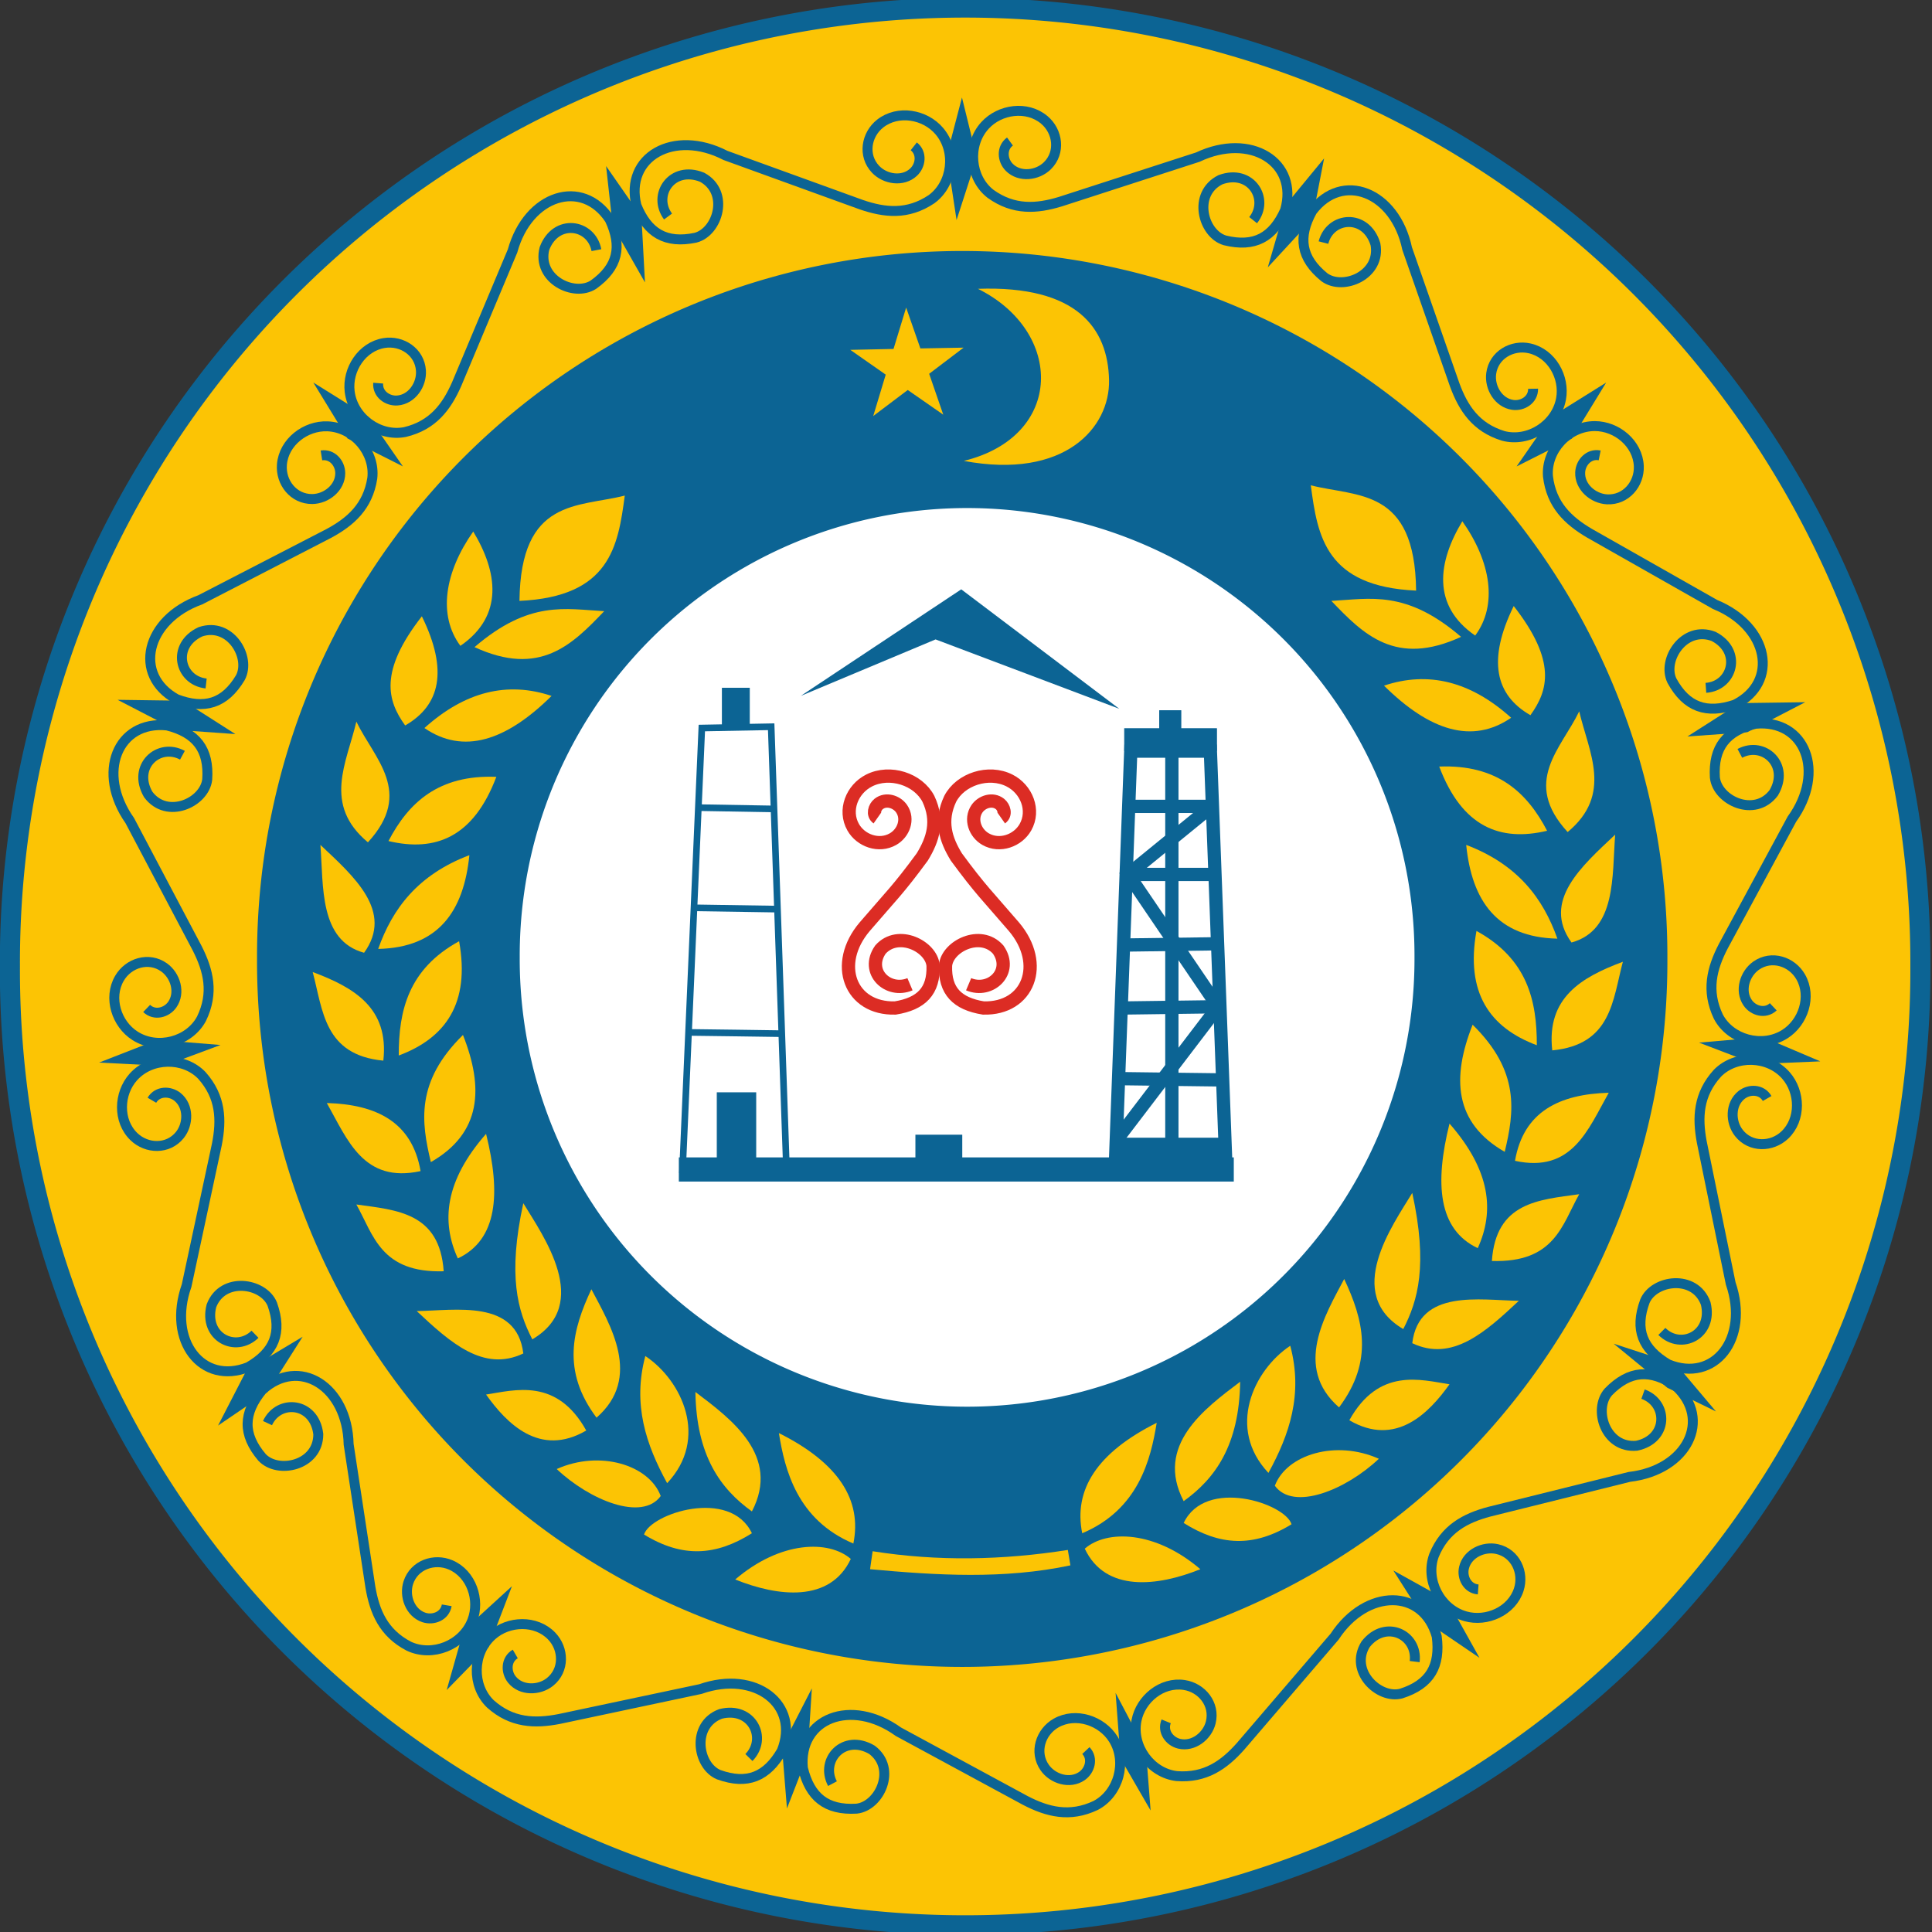 <?xml version="1.0" encoding="UTF-8" standalone="no"?> <!-- Created with Inkscape (http://www.inkscape.org/) --> <svg xmlns:dc="http://purl.org/dc/elements/1.1/" xmlns:cc="http://web.resource.org/cc/" xmlns:rdf="http://www.w3.org/1999/02/22-rdf-syntax-ns#" xmlns:svg="http://www.w3.org/2000/svg" xmlns="http://www.w3.org/2000/svg" xmlns:sodipodi="http://sodipodi.sourceforge.net/DTD/sodipodi-0.dtd" xmlns:inkscape="http://www.inkscape.org/namespaces/inkscape" id="svg2" sodipodi:version="0.32" inkscape:version="0.45.1" width="291.3" height="291.3" sodipodi:docbase="F:\WIKI\Draws" sodipodi:docname="Chechnya_coa.png.svg" inkscape:output_extension="org.inkscape.output.svg.inkscape"><rect width="100%" height="100%" fill="#333333" stroke="none"/>  <defs id="defs5"></defs> <g id="g14154" transform="translate(0.869,-0.795)"> <path transform="matrix(2.227,0,0,2.187,68.758,-166.863)" d="M 98.753 143.289 A 64.674 65.836 0 1 1 -30.594,143.289 A 64.674 65.836 0 1 1 98.753 143.289 z" sodipodi:ry="65.835548" sodipodi:rx="64.673737" sodipodi:cy="143.28912" sodipodi:cx="34.079575" id="path10133" style="opacity:1;fill:#fcc404;fill-opacity:1;fill-rule:nonzero;stroke:#0c6494;stroke-width:1.359;stroke-miterlimit:4;stroke-dasharray:none;stroke-dashoffset:0;stroke-opacity:1" sodipodi:type="arc"></path> <path transform="matrix(1.644,0,0,1.615,88.183,-86.029)" d="M 98.753 143.289 A 64.674 65.836 0 1 1 -30.594,143.289 A 64.674 65.836 0 1 1 98.753 143.289 z" sodipodi:ry="65.835548" sodipodi:rx="64.673737" sodipodi:cy="143.28912" sodipodi:cx="34.079575" id="path10128" style="opacity:1;fill:#0c6494;fill-opacity:1;fill-rule:nonzero;stroke:none;stroke-width:2;stroke-miterlimit:4;stroke-dasharray:none;stroke-dashoffset:0;stroke-opacity:1" sodipodi:type="arc"></path> <path transform="matrix(1.043,0,0,1.025,109.403,-1.728)" d="M 98.753 143.289 A 64.674 65.836 0 1 1 -30.594,143.289 A 64.674 65.836 0 1 1 98.753 143.289 z" sodipodi:ry="65.835548" sodipodi:rx="64.673737" sodipodi:cy="143.28912" sodipodi:cx="34.079575" id="path8186" style="opacity:1;fill:#ffffff;fill-opacity:1;fill-rule:nonzero;stroke:none;stroke-width:2;stroke-miterlimit:4;stroke-dasharray:none;stroke-dashoffset:0;stroke-opacity:1" sodipodi:type="arc"></path> <g style="fill:#fcc404;fill-opacity:1;stroke:none" id="g2211"> <path style="fill:#fcc404;fill-opacity:1;fill-rule:evenodd;stroke:none;stroke-width:1px;stroke-linecap:butt;stroke-linejoin:miter;stroke-opacity:1" d="M 127.798,233.523 C 129.125,226.958 125.568,221.37 116.568,216.87 C 117.467,222.429 119.313,229.937 127.798,233.523 z " id="path2161" sodipodi:nodetypes="ccc"></path> <path style="fill:#fcc404;fill-opacity:1;fill-rule:evenodd;stroke:none;stroke-width:1px;stroke-linecap:butt;stroke-linejoin:miter;stroke-opacity:1" d="M 127.411,235.846 C 124.293,242.476 116.422,241.542 109.984,238.944 C 116.801,233.108 124.088,232.957 127.411,235.846 z " id="path2163" sodipodi:nodetypes="ccc"></path> <path style="fill:#fcc404;fill-opacity:1;fill-rule:evenodd;stroke:none;stroke-width:1px;stroke-linecap:butt;stroke-linejoin:miter;stroke-opacity:1" d="M 112.501,228.682 C 116.886,220.271 109.356,214.734 103.981,210.674 C 104.132,220.262 107.73,225.254 112.501,228.682 z " id="path2165" sodipodi:nodetypes="ccc"></path> <path style="fill:#fcc404;fill-opacity:1;fill-rule:evenodd;stroke:none;stroke-width:1px;stroke-linecap:butt;stroke-linejoin:miter;stroke-opacity:1" d="M 112.501,231.973 C 109.21,225.069 97.204,229.007 96.236,232.167 C 102.045,235.723 107.08,235.38 112.501,231.973 z " id="path2167" sodipodi:nodetypes="ccc"></path> <path style="fill:#fcc404;fill-opacity:1;fill-rule:evenodd;stroke:none;stroke-width:1px;stroke-linecap:butt;stroke-linejoin:miter;stroke-opacity:1" d="M 99.721,224.422 C 96.554,218.653 94.475,212.558 96.43,205.252 C 101.979,208.94 106.054,217.709 99.721,224.422 z " id="path2169" sodipodi:nodetypes="ccc"></path> <path style="fill:#fcc404;fill-opacity:1;fill-rule:evenodd;stroke:none;stroke-width:1px;stroke-linecap:butt;stroke-linejoin:miter;stroke-opacity:1" d="M 98.753,226.358 C 95.96,230.219 88.057,227.008 83.069,222.292 C 89.55,219.388 96.984,221.647 98.753,226.358 z " id="path2171" sodipodi:nodetypes="ccc"></path> <path style="fill:#fcc404;fill-opacity:1;fill-rule:evenodd;stroke:none;stroke-width:1px;stroke-linecap:butt;stroke-linejoin:miter;stroke-opacity:1" d="M 89.072,214.546 C 96.018,208.492 91.122,200.543 88.297,195.183 C 85.455,201.25 83.754,207.46 89.072,214.546 z " id="path2173" sodipodi:nodetypes="ccc"></path> <path style="fill:#fcc404;fill-opacity:1;fill-rule:evenodd;stroke:none;stroke-width:1px;stroke-linecap:butt;stroke-linejoin:miter;stroke-opacity:1" d="M 87.523,216.483 C 80.52,220.578 75.512,215.4 72.419,211.061 C 76.752,210.389 83.069,208.479 87.523,216.483 z " id="path2175" sodipodi:nodetypes="ccc"></path> <path style="fill:#fcc404;fill-opacity:1;fill-rule:evenodd;stroke:none;stroke-width:1px;stroke-linecap:butt;stroke-linejoin:miter;stroke-opacity:1" d="M 79.39,202.735 C 77.177,198.436 75.654,193.142 78.034,182.21 C 81.024,187.134 88.432,197.412 79.39,202.735 z " id="path2177" sodipodi:nodetypes="ccc"></path> <path style="fill:#fcc404;fill-opacity:1;fill-rule:evenodd;stroke:none;stroke-width:1px;stroke-linecap:butt;stroke-linejoin:miter;stroke-opacity:1" d="M 78.034,204.865 C 77.035,196.634 67.799,198.394 61.963,198.475 C 66.978,203.169 72.01,207.742 78.034,204.865 z " id="path2179" sodipodi:nodetypes="ccc"></path> <path style="fill:#fcc404;fill-opacity:1;fill-rule:evenodd;stroke:none;stroke-width:1px;stroke-linecap:butt;stroke-linejoin:miter;stroke-opacity:1" d="M 68.159,190.536 C 74.158,187.709 74.66,180.76 72.419,171.753 C 66.192,178.863 65.626,184.973 68.159,190.536 z " id="path2181" sodipodi:nodetypes="ccc"></path> <path style="fill:#fcc404;fill-opacity:1;fill-rule:evenodd;stroke:none;stroke-width:1px;stroke-linecap:butt;stroke-linejoin:miter;stroke-opacity:1" d="M 66.029,192.472 C 65.425,183.611 58.976,183.251 52.862,182.403 C 55.462,187.037 56.551,192.751 66.029,192.472 z " id="path2183" sodipodi:nodetypes="ccc"></path> <path style="fill:#fcc404;fill-opacity:1;fill-rule:evenodd;stroke:none;stroke-width:1px;stroke-linecap:butt;stroke-linejoin:miter;stroke-opacity:1" d="M 64.093,176.013 C 71.745,171.636 72.093,164.824 68.934,156.844 C 61.758,163.888 62.65,169.983 64.093,176.013 z " id="path2185" sodipodi:nodetypes="ccc"></path> <path style="fill:#fcc404;fill-opacity:1;fill-rule:evenodd;stroke:none;stroke-width:1px;stroke-linecap:butt;stroke-linejoin:miter;stroke-opacity:1" d="M 62.544,177.369 C 53.944,179.249 51.545,172.674 48.408,167.106 C 55.87,167.319 61.262,169.946 62.544,177.369 z " id="path2187" sodipodi:nodetypes="ccc"></path> <path style="fill:#fcc404;fill-opacity:1;fill-rule:evenodd;stroke:none;stroke-width:1px;stroke-linecap:butt;stroke-linejoin:miter;stroke-opacity:1" d="M 59.252,159.942 C 59.241,153.182 60.689,146.909 68.353,142.708 C 70.037,152.06 66.335,157.294 59.252,159.942 z " id="path2189" sodipodi:nodetypes="ccc"></path> <path style="fill:#fcc404;fill-opacity:1;fill-rule:evenodd;stroke:none;stroke-width:1px;stroke-linecap:butt;stroke-linejoin:miter;stroke-opacity:1" d="M 56.928,160.716 C 57.817,152.775 52.527,149.689 46.279,147.355 C 47.826,153.144 47.981,159.861 56.928,160.716 z " id="path2191" sodipodi:nodetypes="ccc"></path> <path style="fill:#fcc404;fill-opacity:1;fill-rule:evenodd;stroke:none;stroke-width:1px;stroke-linecap:butt;stroke-linejoin:miter;stroke-opacity:1" d="M 56.154,143.87 C 65.248,143.67 69.054,138.181 69.902,129.735 C 62.104,132.693 58.294,137.826 56.154,143.87 z " id="path2193" sodipodi:nodetypes="ccc"></path> <path style="fill:#fcc404;fill-opacity:1;fill-rule:evenodd;stroke:none;stroke-width:1px;stroke-linecap:butt;stroke-linejoin:miter;stroke-opacity:1" d="M 54.024,144.451 C 58.542,138.204 52.472,132.925 47.44,128.186 C 47.922,134.421 47.233,142.584 54.024,144.451 z " id="path2195" sodipodi:nodetypes="ccc"></path> <path style="fill:#fcc404;fill-opacity:1;fill-rule:evenodd;stroke:none;stroke-width:1px;stroke-linecap:butt;stroke-linejoin:miter;stroke-opacity:1" d="M 54.605,127.798 C 47.753,122.1 51.415,115.783 52.862,109.597 C 55.578,115.237 61.555,120.225 54.605,127.798 z " id="path2197" sodipodi:nodetypes="ccc"></path> <path style="fill:#fcc404;fill-opacity:1;fill-rule:evenodd;stroke:none;stroke-width:1px;stroke-linecap:butt;stroke-linejoin:miter;stroke-opacity:1" d="M 57.703,127.605 C 64.76,129.285 70.519,127.067 73.968,117.923 C 65.277,117.584 60.744,121.78 57.703,127.605 z " id="path2199" sodipodi:nodetypes="ccc"></path> <path style="fill:#fcc404;fill-opacity:1;fill-rule:evenodd;stroke:none;stroke-width:1px;stroke-linecap:butt;stroke-linejoin:miter;stroke-opacity:1" d="M 62.737,93.719 C 56.24,102.034 57.53,106.456 60.22,110.178 C 65.494,107.155 66.754,101.903 62.737,93.719 z " id="path2201" sodipodi:nodetypes="ccc"></path> <path style="fill:#fcc404;fill-opacity:1;fill-rule:evenodd;stroke:none;stroke-width:1px;stroke-linecap:butt;stroke-linejoin:miter;stroke-opacity:1" d="M 63.125,110.565 C 68.977,114.592 75.409,112.537 82.294,105.724 C 75.648,103.496 69.254,105.048 63.125,110.565 z " id="path2203" sodipodi:nodetypes="ccc"></path> <path style="fill:#fcc404;fill-opacity:1;fill-rule:evenodd;stroke:none;stroke-width:1px;stroke-linecap:butt;stroke-linejoin:miter;stroke-opacity:1" d="M 68.546,98.172 C 75.148,93.634 74.161,87.019 70.483,80.939 C 66.149,87.085 65.141,93.574 68.546,98.172 z " id="path2205" sodipodi:nodetypes="ccc"></path> <path style="fill:#fcc404;fill-opacity:1;fill-rule:evenodd;stroke:none;stroke-width:1px;stroke-linecap:butt;stroke-linejoin:miter;stroke-opacity:1" d="M 70.676,98.366 C 80.54,102.914 85.415,97.982 90.233,92.944 C 84.418,92.641 78.971,91.233 70.676,98.366 z " id="path2207" sodipodi:nodetypes="ccc"></path> <path style="fill:#fcc404;fill-opacity:1;fill-rule:evenodd;stroke:none;stroke-width:1px;stroke-linecap:butt;stroke-linejoin:miter;stroke-opacity:1" d="M 77.454,91.395 C 91.088,90.774 92.317,83.206 93.332,75.517 C 86.29,77.313 77.631,75.873 77.454,91.395 z " id="path2209" sodipodi:nodetypes="ccc"></path> </g> <g transform="matrix(-1,0,0,1,290.101,-1.549)" style="fill:#fcc404;fill-opacity:1;stroke:none" id="g3209"> <path style="fill:#fcc404;fill-opacity:1;fill-rule:evenodd;stroke:none;stroke-width:1px;stroke-linecap:butt;stroke-linejoin:miter;stroke-opacity:1" d="M 127.798,233.523 C 129.125,226.958 125.568,221.37 116.568,216.87 C 117.467,222.429 119.313,229.937 127.798,233.523 z " id="path3211" sodipodi:nodetypes="ccc"></path> <path style="fill:#fcc404;fill-opacity:1;fill-rule:evenodd;stroke:none;stroke-width:1px;stroke-linecap:butt;stroke-linejoin:miter;stroke-opacity:1" d="M 127.411,235.846 C 124.293,242.476 116.422,241.542 109.984,238.944 C 116.801,233.108 124.088,232.957 127.411,235.846 z " id="path3213" sodipodi:nodetypes="ccc"></path> <path style="fill:#fcc404;fill-opacity:1;fill-rule:evenodd;stroke:none;stroke-width:1px;stroke-linecap:butt;stroke-linejoin:miter;stroke-opacity:1" d="M 112.501,228.682 C 116.886,220.271 109.356,214.734 103.981,210.674 C 104.132,220.262 107.73,225.254 112.501,228.682 z " id="path3215" sodipodi:nodetypes="ccc"></path> <path style="fill:#fcc404;fill-opacity:1;fill-rule:evenodd;stroke:none;stroke-width:1px;stroke-linecap:butt;stroke-linejoin:miter;stroke-opacity:1" d="M 112.501,231.973 C 109.21,225.069 97.204,229.007 96.236,232.167 C 102.045,235.723 107.08,235.38 112.501,231.973 z " id="path3217" sodipodi:nodetypes="ccc"></path> <path style="fill:#fcc404;fill-opacity:1;fill-rule:evenodd;stroke:none;stroke-width:1px;stroke-linecap:butt;stroke-linejoin:miter;stroke-opacity:1" d="M 99.721,224.422 C 96.554,218.653 94.475,212.558 96.43,205.252 C 101.979,208.94 106.054,217.709 99.721,224.422 z " id="path3219" sodipodi:nodetypes="ccc"></path> <path style="fill:#fcc404;fill-opacity:1;fill-rule:evenodd;stroke:none;stroke-width:1px;stroke-linecap:butt;stroke-linejoin:miter;stroke-opacity:1" d="M 98.753,226.358 C 95.96,230.219 88.057,227.008 83.069,222.292 C 89.55,219.388 96.984,221.647 98.753,226.358 z " id="path3221" sodipodi:nodetypes="ccc"></path> <path style="fill:#fcc404;fill-opacity:1;fill-rule:evenodd;stroke:none;stroke-width:1px;stroke-linecap:butt;stroke-linejoin:miter;stroke-opacity:1" d="M 89.072,214.546 C 96.018,208.492 91.122,200.543 88.297,195.183 C 85.455,201.25 83.754,207.46 89.072,214.546 z " id="path3223" sodipodi:nodetypes="ccc"></path> <path style="fill:#fcc404;fill-opacity:1;fill-rule:evenodd;stroke:none;stroke-width:1px;stroke-linecap:butt;stroke-linejoin:miter;stroke-opacity:1" d="M 87.523,216.483 C 80.52,220.578 75.512,215.4 72.419,211.061 C 76.752,210.389 83.069,208.479 87.523,216.483 z " id="path3225" sodipodi:nodetypes="ccc"></path> <path style="fill:#fcc404;fill-opacity:1;fill-rule:evenodd;stroke:none;stroke-width:1px;stroke-linecap:butt;stroke-linejoin:miter;stroke-opacity:1" d="M 79.39,202.735 C 77.177,198.436 75.654,193.142 78.034,182.21 C 81.024,187.134 88.432,197.412 79.39,202.735 z " id="path3227" sodipodi:nodetypes="ccc"></path> <path style="fill:#fcc404;fill-opacity:1;fill-rule:evenodd;stroke:none;stroke-width:1px;stroke-linecap:butt;stroke-linejoin:miter;stroke-opacity:1" d="M 78.034,204.865 C 77.035,196.634 67.799,198.394 61.963,198.475 C 66.978,203.169 72.01,207.742 78.034,204.865 z " id="path3229" sodipodi:nodetypes="ccc"></path> <path style="fill:#fcc404;fill-opacity:1;fill-rule:evenodd;stroke:none;stroke-width:1px;stroke-linecap:butt;stroke-linejoin:miter;stroke-opacity:1" d="M 68.159,190.536 C 74.158,187.709 74.66,180.76 72.419,171.753 C 66.192,178.863 65.626,184.973 68.159,190.536 z " id="path3231" sodipodi:nodetypes="ccc"></path> <path style="fill:#fcc404;fill-opacity:1;fill-rule:evenodd;stroke:none;stroke-width:1px;stroke-linecap:butt;stroke-linejoin:miter;stroke-opacity:1" d="M 66.029,192.472 C 65.425,183.611 58.976,183.251 52.862,182.403 C 55.462,187.037 56.551,192.751 66.029,192.472 z " id="path3233" sodipodi:nodetypes="ccc"></path> <path style="fill:#fcc404;fill-opacity:1;fill-rule:evenodd;stroke:none;stroke-width:1px;stroke-linecap:butt;stroke-linejoin:miter;stroke-opacity:1" d="M 64.093,176.013 C 71.745,171.636 72.093,164.824 68.934,156.844 C 61.758,163.888 62.65,169.983 64.093,176.013 z " id="path3235" sodipodi:nodetypes="ccc"></path> <path style="fill:#fcc404;fill-opacity:1;fill-rule:evenodd;stroke:none;stroke-width:1px;stroke-linecap:butt;stroke-linejoin:miter;stroke-opacity:1" d="M 62.544,177.369 C 53.944,179.249 51.545,172.674 48.408,167.106 C 55.87,167.319 61.262,169.946 62.544,177.369 z " id="path3237" sodipodi:nodetypes="ccc"></path> <path style="fill:#fcc404;fill-opacity:1;fill-rule:evenodd;stroke:none;stroke-width:1px;stroke-linecap:butt;stroke-linejoin:miter;stroke-opacity:1" d="M 59.252,159.942 C 59.241,153.182 60.689,146.909 68.353,142.708 C 70.037,152.06 66.335,157.294 59.252,159.942 z " id="path3239" sodipodi:nodetypes="ccc"></path> <path style="fill:#fcc404;fill-opacity:1;fill-rule:evenodd;stroke:none;stroke-width:1px;stroke-linecap:butt;stroke-linejoin:miter;stroke-opacity:1" d="M 56.928,160.716 C 57.817,152.775 52.527,149.689 46.279,147.355 C 47.826,153.144 47.981,159.861 56.928,160.716 z " id="path3241" sodipodi:nodetypes="ccc"></path> <path style="fill:#fcc404;fill-opacity:1;fill-rule:evenodd;stroke:none;stroke-width:1px;stroke-linecap:butt;stroke-linejoin:miter;stroke-opacity:1" d="M 56.154,143.87 C 65.248,143.67 69.054,138.181 69.902,129.735 C 62.104,132.693 58.294,137.826 56.154,143.87 z " id="path3243" sodipodi:nodetypes="ccc"></path> <path style="fill:#fcc404;fill-opacity:1;fill-rule:evenodd;stroke:none;stroke-width:1px;stroke-linecap:butt;stroke-linejoin:miter;stroke-opacity:1" d="M 54.024,144.451 C 58.542,138.204 52.472,132.925 47.44,128.186 C 47.922,134.421 47.233,142.584 54.024,144.451 z " id="path3245" sodipodi:nodetypes="ccc"></path> <path style="fill:#fcc404;fill-opacity:1;fill-rule:evenodd;stroke:none;stroke-width:1px;stroke-linecap:butt;stroke-linejoin:miter;stroke-opacity:1" d="M 54.605,127.798 C 47.753,122.1 51.415,115.783 52.862,109.597 C 55.578,115.237 61.555,120.225 54.605,127.798 z " id="path3247" sodipodi:nodetypes="ccc"></path> <path style="fill:#fcc404;fill-opacity:1;fill-rule:evenodd;stroke:none;stroke-width:1px;stroke-linecap:butt;stroke-linejoin:miter;stroke-opacity:1" d="M 57.703,127.605 C 64.76,129.285 70.519,127.067 73.968,117.923 C 65.277,117.584 60.744,121.78 57.703,127.605 z " id="path3249" sodipodi:nodetypes="ccc"></path> <path style="fill:#fcc404;fill-opacity:1;fill-rule:evenodd;stroke:none;stroke-width:1px;stroke-linecap:butt;stroke-linejoin:miter;stroke-opacity:1" d="M 62.737,93.719 C 56.24,102.034 57.53,106.456 60.22,110.178 C 65.494,107.155 66.754,101.903 62.737,93.719 z " id="path3251" sodipodi:nodetypes="ccc"></path> <path style="fill:#fcc404;fill-opacity:1;fill-rule:evenodd;stroke:none;stroke-width:1px;stroke-linecap:butt;stroke-linejoin:miter;stroke-opacity:1" d="M 63.125,110.565 C 68.977,114.592 75.409,112.537 82.294,105.724 C 75.648,103.496 69.254,105.048 63.125,110.565 z " id="path3253" sodipodi:nodetypes="ccc"></path> <path style="fill:#fcc404;fill-opacity:1;fill-rule:evenodd;stroke:none;stroke-width:1px;stroke-linecap:butt;stroke-linejoin:miter;stroke-opacity:1" d="M 68.546,98.172 C 75.148,93.634 74.161,87.019 70.483,80.939 C 66.149,87.085 65.141,93.574 68.546,98.172 z " id="path3255" sodipodi:nodetypes="ccc"></path> <path style="fill:#fcc404;fill-opacity:1;fill-rule:evenodd;stroke:none;stroke-width:1px;stroke-linecap:butt;stroke-linejoin:miter;stroke-opacity:1" d="M 70.676,98.366 C 80.54,102.914 85.415,97.982 90.233,92.944 C 84.418,92.641 78.971,91.233 70.676,98.366 z " id="path3257" sodipodi:nodetypes="ccc"></path> <path style="fill:#fcc404;fill-opacity:1;fill-rule:evenodd;stroke:none;stroke-width:1px;stroke-linecap:butt;stroke-linejoin:miter;stroke-opacity:1" d="M 77.454,91.395 C 91.088,90.774 92.317,83.206 93.332,75.517 C 86.29,77.313 77.631,75.873 77.454,91.395 z " id="path3259" sodipodi:nodetypes="ccc"></path> </g> <path sodipodi:nodetypes="ccccc" id="path3261" d="M 130.703,234.684 L 130.316,237.395 C 140.385,238.315 150.454,238.944 160.523,236.814 L 160.135,234.491 C 150.324,236.033 140.514,236.238 130.703,234.684 z " style="fill:#fcc404;fill-opacity:1;fill-rule:evenodd;stroke:none;stroke-width:1px;stroke-linecap:butt;stroke-linejoin:miter;stroke-opacity:1"></path> <path transform="translate(6.39,3.485)" d="M 134.963,59.833 L 129.608,56.111 L 124.403,60.039 L 126.287,53.796 L 120.944,50.059 L 127.463,49.923 L 129.366,43.685 L 131.511,49.844 L 138.03,49.726 L 132.836,53.669 L 134.963,59.833 z " inkscape:randomized="0" inkscape:rounded="0" inkscape:flatsided="false" sodipodi:arg2="1.5513034" sodipodi:arg1="0.9229849" sodipodi:r2="3.4435701" sodipodi:r1="8.9846992" sodipodi:cy="52.668434" sodipodi:cx="129.54111" sodipodi:sides="5" id="path3281" style="opacity:1;fill:#fcc404;fill-opacity:1;fill-rule:nonzero;stroke:none;stroke-width:0.135;stroke-miterlimit:4;stroke-dasharray:none;stroke-dashoffset:0;stroke-opacity:1" sodipodi:type="star"></path> <path sodipodi:nodetypes="cscc" id="path3283" d="M 146.581,44.342 C 161.558,43.811 166.177,50.311 166.35,58.09 C 166.507,65.215 159.722,73.143 144.451,70.289 C 159.643,66.565 159.547,50.771 146.581,44.342 z " style="fill:#fcc404;fill-opacity:1;fill-rule:evenodd;stroke:none;stroke-width:1px;stroke-linecap:butt;stroke-linejoin:miter;stroke-opacity:1"></path> <path id="path3285" d="M 102.045,177.175 L 104.95,110.565 L 115.406,110.371 L 117.729,177.562 L 102.045,177.175 z " style="fill:none;fill-opacity:1;fill-rule:evenodd;stroke:#0c6494;stroke-width:1px;stroke-linecap:butt;stroke-linejoin:miter;stroke-opacity:1"></path> <path id="path3287" d="M 102.82,156.456 C 103.788,156.456 117.149,156.65 117.149,156.65" style="fill:none;fill-opacity:1;fill-rule:evenodd;stroke:#0c6494;stroke-width:1px;stroke-linecap:butt;stroke-linejoin:miter;stroke-opacity:1"></path> <path id="path3289" d="M 103.788,137.674 L 116.18,137.867" style="fill:none;fill-opacity:1;fill-rule:evenodd;stroke:#0c6494;stroke-width:1px;stroke-linecap:butt;stroke-linejoin:miter;stroke-opacity:1"></path> <path id="path3291" d="M 104.562,122.57 L 115.793,122.764" style="fill:none;fill-opacity:1;fill-rule:evenodd;stroke:#0c6494;stroke-width:1px;stroke-linecap:butt;stroke-linejoin:miter;stroke-opacity:1"></path> <rect ry="2.614" rx="0" y="104.562" x="108.048" height="6.003" width="4.066" id="rect3293" style="opacity:1;fill:#0c6494;fill-opacity:1;fill-rule:nonzero;stroke:#0c6494;stroke-width:0.135;stroke-miterlimit:4;stroke-dasharray:none;stroke-dashoffset:0;stroke-opacity:1"></rect> <rect rx="0" ry="2.614" y="165.557" x="107.273" height="11.618" width="5.809" id="rect3297" style="opacity:1;fill:#0c6494;fill-opacity:1;fill-rule:nonzero;stroke:#0c6494;stroke-width:0.135;stroke-miterlimit:4;stroke-dasharray:none;stroke-dashoffset:0;stroke-opacity:1"></rect> <path sodipodi:nodetypes="ccccc" id="path3299" d="M 167.3,176.401 L 169.623,114.05 L 181.629,114.05 L 183.952,176.207 L 167.3,176.401 z " style="fill:none;fill-opacity:1;fill-rule:evenodd;stroke:#0c6494;stroke-width:2;stroke-linecap:butt;stroke-linejoin:miter;stroke-miterlimit:4;stroke-dasharray:none;stroke-opacity:1"></path> <path id="path3301" d="M 167.881,163.427 L 183.371,163.621" style="fill:none;fill-rule:evenodd;stroke:#0c6494;stroke-width:2;stroke-linecap:butt;stroke-linejoin:miter;stroke-miterlimit:4;stroke-dasharray:none;stroke-opacity:1"></path> <path id="path3303" d="M 168.462,152.777 L 182.984,152.584" style="fill:none;fill-opacity:1;fill-rule:evenodd;stroke:#0c6494;stroke-width:2;stroke-linecap:butt;stroke-linejoin:miter;stroke-miterlimit:4;stroke-dasharray:none;stroke-opacity:1"></path> <path id="path3305" d="M 168.268,143.289 L 182.597,143.095" style="fill:none;fill-opacity:1;fill-rule:evenodd;stroke:#0c6494;stroke-width:2;stroke-linecap:butt;stroke-linejoin:miter;stroke-miterlimit:4;stroke-dasharray:none;stroke-opacity:1"></path> <path id="path3307" d="M 169.236,132.639 L 182.21,132.639" style="fill:none;fill-opacity:1;fill-rule:evenodd;stroke:#0c6494;stroke-width:2;stroke-linecap:butt;stroke-linejoin:miter;stroke-miterlimit:4;stroke-dasharray:none;stroke-opacity:1"></path> <path id="path3309" d="M 169.817,122.377 L 181.629,122.377" style="fill:none;fill-opacity:1;fill-rule:evenodd;stroke:#0c6494;stroke-width:2;stroke-linecap:butt;stroke-linejoin:miter;stroke-miterlimit:4;stroke-dasharray:none;stroke-opacity:1"></path> <path id="path3311" d="M 175.82,114.244 L 175.82,176.401" style="fill:none;fill-opacity:1;fill-rule:evenodd;stroke:#0c6494;stroke-width:2;stroke-linecap:butt;stroke-linejoin:miter;stroke-miterlimit:4;stroke-dasharray:none;stroke-opacity:1"></path> <path id="path3313" d="M 181.822,122.377 L 169.236,132.639 L 182.79,152.584 L 167.881,172.141" style="fill:none;fill-opacity:1;fill-rule:evenodd;stroke:#0c6494;stroke-width:2;stroke-linecap:butt;stroke-linejoin:miter;stroke-miterlimit:4;stroke-dasharray:none;stroke-opacity:1"></path> <rect ry="1.499" rx="0" y="110.663" x="168.702" height="3.288" width="13.848" id="rect3317" style="opacity:1;fill:#0c6494;fill-opacity:1;fill-rule:nonzero;stroke:#0c6494;stroke-width:0.138;stroke-miterlimit:4;stroke-dasharray:none;stroke-dashoffset:0;stroke-opacity:1"></rect> <rect ry="0" y="172.334" x="167.397" height="3.776" width="16.556" id="rect3319" style="opacity:1;fill:#0c6494;fill-opacity:1;fill-rule:nonzero;stroke:none;stroke-width:0.135;stroke-miterlimit:4;stroke-dasharray:none;stroke-dashoffset:0;stroke-opacity:1"></rect> <rect y="107.951" x="173.98" height="3.292" width="3.195" id="rect3321" style="opacity:1;fill:#0c6494;fill-opacity:1;fill-rule:nonzero;stroke:#0c6494;stroke-width:0.135;stroke-miterlimit:4;stroke-dasharray:none;stroke-dashoffset:0;stroke-opacity:1"></rect> <rect ry="0" y="172.88" x="138.152" height="2.601" width="5.066" id="rect5261" style="opacity:1;fill:#0c6494;fill-opacity:1;fill-rule:nonzero;stroke:#0c6494;stroke-width:2;stroke-miterlimit:4;stroke-dasharray:none;stroke-dashoffset:0;stroke-opacity:1"></rect> <rect y="176.302" x="102.484" height="1.645" width="81.674" id="rect5263" style="opacity:1;fill:#0c6494;fill-opacity:1;fill-rule:nonzero;stroke:#0c6494;stroke-width:1.998;stroke-miterlimit:4;stroke-dasharray:none;stroke-dashoffset:0;stroke-opacity:1"></rect> <path sodipodi:nodetypes="csssssccccccc" id="path5267" d="M 131.422,124.129 C 130.665,123.596 130.996,122.5 131.615,122.012 C 132.721,121.139 134.342,121.664 135.073,122.734 C 136.147,124.306 135.371,126.403 133.774,127.316 C 131.646,128.533 128.918,127.547 127.77,125.523 C 126.326,122.975 127.59,119.783 130.175,118.475 C 133.306,116.892 137.562,118.26 139.112,121.243 C 140.688,124.593 139.816,127.337 138.188,130.001 C 134.558,134.944 133.469,135.902 129.514,140.514 C 124.71,146.167 127.334,152.961 134.108,152.777 C 138.065,152.135 139.948,150.211 139.82,146.387 C 139.572,143.478 134.55,140.971 131.881,143.967 C 129.542,147.323 133.06,150.582 136.335,149.195" style="fill:none;fill-opacity:1;fill-rule:evenodd;stroke:#dc2c24;stroke-width:2;stroke-linecap:butt;stroke-linejoin:miter;stroke-miterlimit:4;stroke-dasharray:none;stroke-opacity:1"></path> <path sodipodi:nodetypes="csssssccccccc" id="path7213" d="M 150.09,124.129 C 150.847,123.596 150.515,122.5 149.897,122.012 C 148.79,121.139 147.17,121.664 146.438,122.735 C 145.364,124.306 146.14,126.404 147.737,127.317 C 149.866,128.534 152.594,127.547 153.742,125.523 C 155.186,122.975 153.921,119.783 151.336,118.476 C 148.205,116.892 143.949,118.26 142.399,121.244 C 140.824,124.593 141.696,127.337 143.323,130.001 C 146.953,134.944 148.043,135.902 151.998,140.514 C 156.802,146.167 154.177,152.961 147.404,152.777 C 143.446,152.135 141.563,150.211 141.692,146.387 C 141.94,143.478 146.962,140.972 149.631,143.967 C 151.97,147.323 148.451,150.582 145.177,149.195" style="fill:none;fill-opacity:1;fill-rule:evenodd;stroke:#dc2c24;stroke-width:2;stroke-linecap:butt;stroke-linejoin:miter;stroke-miterlimit:4;stroke-dasharray:none;stroke-opacity:1"></path> <path id="path7215" d="M 119.859,105.724 L 140.191,97.204 L 167.881,107.66 L 144.064,89.653 L 119.859,105.724 z " style="fill:#0c6494;fill-opacity:1;fill-rule:evenodd;stroke:none;stroke-width:1px;stroke-linecap:butt;stroke-linejoin:miter;stroke-opacity:1"></path> <path sodipodi:nodetypes="cssssccccccc" id="path11104" d="M 151.411,22.133 C 150.084,23.106 150.26,24.981 151.319,26.035 C 152.873,27.582 155.55,27.27 157.058,25.779 C 159.068,23.792 158.652,20.611 156.585,18.871 C 153.984,16.681 149.887,17.246 147.647,19.702 C 144.933,22.676 145.382,27.597 148.466,30.009 C 151.974,32.539 155.437,32.286 159.011,31.198 L 179.731,24.485 C 187.683,20.725 194.954,25.243 192.893,32.486 C 191.061,36.585 188.286,38.131 183.827,37.04 C 180.475,36.047 178.897,30.018 183.144,27.893 C 187.726,26.213 190.598,30.812 188.076,33.989" style="fill:none;fill-opacity:1;fill-rule:evenodd;stroke:#0c6494;stroke-width:1.5;stroke-linecap:butt;stroke-linejoin:miter;stroke-miterlimit:4;stroke-dasharray:none;stroke-opacity:1"></path> <path sodipodi:nodetypes="cssssccccccc" id="path13044" d="M 230.286,59.411 C 230.314,61.057 228.714,62.05 227.234,61.844 C 225.062,61.541 223.692,59.219 223.968,57.117 C 224.336,54.315 227.122,52.723 229.758,53.318 C 233.074,54.067 235.1,57.672 234.498,60.941 C 233.769,64.901 229.577,67.518 225.792,66.518 C 221.656,65.253 219.765,62.341 218.471,58.837 L 211.295,38.273 C 209.483,29.665 201.489,26.603 196.965,32.623 C 194.807,36.56 195.252,39.705 198.817,42.598 C 201.634,44.669 207.391,42.281 206.516,37.613 C 205.086,32.948 199.686,33.439 198.679,37.369" style="fill:none;fill-opacity:1;fill-rule:evenodd;stroke:#0c6494;stroke-width:1.5;stroke-linecap:butt;stroke-linejoin:miter;stroke-miterlimit:4;stroke-dasharray:none;stroke-opacity:1"></path> <path sodipodi:nodetypes="ccccc" id="path13046" d="M 193.024,31.659 L 198.774,24.676 L 196.994,33.849 L 190.285,41.106 L 193.024,31.659 z " style="fill:#0c6494;fill-opacity:1;fill-rule:evenodd;stroke:none;stroke-width:1px;stroke-linecap:butt;stroke-linejoin:miter;stroke-opacity:1"></path> <path sodipodi:nodetypes="cssssccccccc" id="path14017" d="M 136.907,22.859 C 138.2,23.877 137.96,25.745 136.865,26.762 C 135.258,28.254 132.593,27.85 131.138,26.308 C 129.197,24.253 129.723,21.088 131.849,19.42 C 134.524,17.322 138.599,18.028 140.753,20.559 C 143.363,23.626 142.744,28.528 139.578,30.832 C 135.985,33.24 132.533,32.867 128.999,31.656 L 108.523,24.232 C 100.705,20.2 93.283,24.464 95.092,31.774 C 96.782,35.933 99.502,37.575 103.996,36.638 C 107.38,35.762 109.166,29.791 104.994,27.52 C 100.474,25.683 97.444,30.179 99.854,33.442" style="fill:none;fill-opacity:1;fill-rule:evenodd;stroke:#0c6494;stroke-width:1.5;stroke-linecap:butt;stroke-linejoin:miter;stroke-miterlimit:4;stroke-dasharray:none;stroke-opacity:1"></path> <path sodipodi:nodetypes="ccccc" id="path14019" d="M 141.882,24.245 L 144.173,15.494 L 146.405,24.569 L 143.358,33.97 L 141.882,24.245 z " style="fill:#0c6494;fill-opacity:1;fill-rule:evenodd;stroke:none;stroke-width:1px;stroke-linecap:butt;stroke-linejoin:miter;stroke-opacity:1"></path> <path sodipodi:nodetypes="ccccc" id="path14021" d="M 54.72,63.679 L 59.875,71.113 L 51.532,66.904 L 46.374,58.474 L 54.72,63.679 z " style="fill:#0c6494;fill-opacity:1;fill-rule:evenodd;stroke:none;stroke-width:1px;stroke-linecap:butt;stroke-linejoin:miter;stroke-opacity:1"></path> <path sodipodi:nodetypes="cssssccccccc" id="path14023" d="M 56.151,58.564 C 56.022,60.205 57.558,61.295 59.048,61.18 C 61.234,61.011 62.744,58.779 62.599,56.663 C 62.404,53.844 59.721,52.084 57.054,52.515 C 53.698,53.057 51.453,56.531 51.853,59.831 C 52.337,63.828 56.359,66.698 60.199,65.935 C 64.405,64.927 66.472,62.137 67.98,58.719 L 76.41,38.636 C 78.748,30.156 86.916,27.594 91.061,33.881 C 92.972,37.944 92.333,41.055 88.597,43.723 C 85.658,45.616 80.059,42.878 81.22,38.273 C 82.935,33.705 88.294,34.528 89.057,38.512" style="fill:none;fill-opacity:1;fill-rule:evenodd;stroke:#0c6494;stroke-width:1.5;stroke-linecap:butt;stroke-linejoin:miter;stroke-miterlimit:4;stroke-dasharray:none;stroke-opacity:1"></path> <path sodipodi:nodetypes="cssssccccccc" id="path14025" d="M 47.596,69.46 C 49.221,69.202 50.429,70.646 50.432,72.141 C 50.437,74.334 48.331,76.016 46.211,76.038 C 43.385,76.067 41.418,73.532 41.637,70.839 C 41.913,67.45 45.197,64.938 48.519,65.075 C 52.542,65.241 55.721,69.024 55.263,72.912 C 54.591,77.185 51.974,79.466 48.685,81.239 L 29.333,91.231 C 21.064,94.233 19.155,102.578 25.751,106.212 C 29.952,107.796 33.003,106.914 35.367,102.978 C 37.021,99.898 33.85,94.533 29.351,96.055 C 24.932,98.126 26.177,103.403 30.209,103.849" style="fill:none;fill-opacity:1;fill-rule:evenodd;stroke:#0c6494;stroke-width:1.5;stroke-linecap:butt;stroke-linejoin:miter;stroke-miterlimit:4;stroke-dasharray:none;stroke-opacity:1"></path> <path sodipodi:nodetypes="cssssccccccc" id="path14027" d="M 240.324,69.457 C 238.71,69.135 237.446,70.531 237.384,72.024 C 237.292,74.215 239.33,75.979 241.448,76.084 C 244.271,76.225 246.336,73.769 246.224,71.07 C 246.082,67.673 242.899,65.033 239.575,65.039 C 235.548,65.046 232.222,68.7 232.526,72.604 C 233.029,76.9 235.555,79.283 238.77,81.184 L 257.714,91.932 C 265.857,95.258 267.435,103.672 260.701,107.043 C 256.441,108.459 253.427,107.457 251.221,103.432 C 249.689,100.289 253.07,95.053 257.505,96.751 C 261.838,98.995 260.387,104.219 256.34,104.506" style="fill:none;fill-opacity:1;fill-rule:evenodd;stroke:#0c6494;stroke-width:1.5;stroke-linecap:butt;stroke-linejoin:miter;stroke-miterlimit:4;stroke-dasharray:none;stroke-opacity:1"></path> <path sodipodi:nodetypes="ccccc" id="path14045" d="M 25.597,110.834 L 34.62,111.476 L 26.744,106.447 L 16.862,106.311 L 25.597,110.834 z " style="fill:#0c6494;fill-opacity:1;fill-rule:evenodd;stroke:none;stroke-width:1px;stroke-linecap:butt;stroke-linejoin:miter;stroke-opacity:1"></path> <g transform="matrix(0.821,0.572,-0.572,0.821,72.992,5.02)" id="g14095"> <path style="fill:#0c6494;fill-opacity:1;fill-rule:evenodd;stroke:none;stroke-width:1px;stroke-linecap:butt;stroke-linejoin:miter;stroke-opacity:1" d="M 49.143,156.368 L 54.298,148.935 L 46.043,153.749 L 40.797,161.574 L 49.143,156.368 z " id="path14051" sodipodi:nodetypes="ccccc"></path> <path style="fill:none;fill-opacity:1;fill-rule:evenodd;stroke:#0c6494;stroke-width:1.5;stroke-linecap:butt;stroke-linejoin:miter;stroke-miterlimit:4;stroke-dasharray:none;stroke-opacity:1" d="M 50.574,161.677 C 50.445,160.036 51.98,158.946 53.47,159.061 C 55.657,159.23 57.167,161.462 57.021,163.578 C 56.827,166.397 54.144,168.157 51.477,167.726 C 48.121,167.184 45.876,163.71 46.275,160.41 C 46.759,156.413 50.781,153.543 54.621,154.306 C 58.827,155.314 60.894,158.104 62.402,161.522 L 70.832,181.605 C 73.171,190.085 81.339,192.647 85.483,186.36 C 87.394,182.297 86.756,179.186 83.019,176.518 C 80.08,174.625 74.481,177.363 75.642,181.968 C 77.358,186.536 82.717,185.713 83.48,181.729" id="path14053" sodipodi:nodetypes="cssssccccccc"></path> <path style="fill:none;fill-opacity:1;fill-rule:evenodd;stroke:#0c6494;stroke-width:1.5;stroke-linecap:butt;stroke-linejoin:miter;stroke-miterlimit:4;stroke-dasharray:none;stroke-opacity:1" d="M 42.018,150.781 C 43.644,151.039 44.852,149.595 44.855,148.1 C 44.86,145.907 42.754,144.225 40.633,144.203 C 37.807,144.174 35.84,146.709 36.059,149.402 C 36.335,152.791 39.62,155.303 42.941,155.166 C 46.964,155 50.144,151.217 49.686,147.329 C 49.014,143.056 46.396,140.775 43.108,139.002 L 23.755,129.01 C 15.486,126.008 13.578,117.663 20.173,114.029 C 24.374,112.445 27.426,113.327 29.789,117.263 C 31.444,120.343 28.272,125.708 23.773,124.186 C 19.355,122.115 20.599,116.838 24.631,116.392" id="path14055" sodipodi:nodetypes="cssssccccccc"></path> </g> <path sodipodi:nodetypes="ccccc" id="path14091" d="M 91.512,34.825 L 90.514,25.834 L 95.85,33.506 L 96.376,43.375 L 91.512,34.825 z " style="fill:#0c6494;fill-opacity:1;fill-rule:evenodd;stroke:none;stroke-width:1px;stroke-linecap:butt;stroke-linejoin:miter;stroke-opacity:1"></path> <path sodipodi:nodetypes="ccccc" id="path14109" d="M 72.798,249.14 L 66.48,255.615 L 69.025,246.623 L 76.321,239.956 L 72.798,249.14 z " style="fill:#0c6494;fill-opacity:1;fill-rule:evenodd;stroke:none;stroke-width:1px;stroke-linecap:butt;stroke-linejoin:miter;stroke-opacity:1"></path> <path sodipodi:nodetypes="cssssccccccc" id="path14111" d="M 76.821,250.174 C 75.399,251.004 75.379,252.886 76.322,254.045 C 77.707,255.746 80.402,255.715 82.057,254.389 C 84.263,252.623 84.181,249.415 82.306,247.469 C 79.948,245.021 75.814,245.155 73.33,247.364 C 70.321,250.04 70.255,254.981 73.071,257.701 C 76.296,260.583 79.766,260.692 83.434,259.982 L 104.741,255.466 C 113.042,252.555 119.802,257.806 116.998,264.795 C 114.748,268.68 111.827,269.929 107.506,268.379 C 104.276,267.042 103.335,260.881 107.78,259.211 C 112.512,258.017 114.89,262.89 112.05,265.788" style="fill:none;fill-opacity:1;fill-rule:evenodd;stroke:#0c6494;stroke-width:1.5;stroke-linecap:butt;stroke-linejoin:miter;stroke-miterlimit:4;stroke-dasharray:none;stroke-opacity:1"></path> <path sodipodi:nodetypes="cssssccccccc" id="path14113" d="M 66.487,242.836 C 66.212,244.459 64.457,245.141 63.04,244.667 C 60.961,243.97 60.041,241.437 60.698,239.421 C 61.574,236.734 64.605,235.681 67.086,236.749 C 70.209,238.094 71.539,242.01 70.347,245.113 C 68.903,248.872 64.302,250.675 60.764,248.997 C 56.931,246.994 55.607,243.785 54.978,240.102 L 51.699,218.57 C 51.498,209.776 44.202,205.299 38.649,210.386 C 35.806,213.861 35.666,217.034 38.639,220.532 C 41.028,223.084 47.126,221.794 47.123,217.045 C 46.573,212.197 41.175,211.688 39.463,215.366" style="fill:none;fill-opacity:1;fill-rule:evenodd;stroke:#0c6494;stroke-width:1.5;stroke-linecap:butt;stroke-linejoin:miter;stroke-miterlimit:4;stroke-dasharray:none;stroke-opacity:1"></path> <path sodipodi:nodetypes="ccccc" id="path14118" d="M 39.485,210.645 L 32.007,215.736 L 36.287,207.429 L 44.762,202.344 L 39.485,210.645 z " style="fill:#0c6494;fill-opacity:1;fill-rule:evenodd;stroke:none;stroke-width:1px;stroke-linecap:butt;stroke-linejoin:miter;stroke-opacity:1"></path> <path sodipodi:nodetypes="ccccc" id="path14120" d="M 232.954,63.687 L 227.799,71.12 L 236.143,66.912 L 241.3,58.481 L 232.954,63.687 z " style="fill:#0c6494;fill-opacity:1;fill-rule:evenodd;stroke:none;stroke-width:1px;stroke-linecap:butt;stroke-linejoin:miter;stroke-opacity:1"></path> <path sodipodi:nodetypes="ccccc" id="path14124" d="M 262.579,111.196 L 253.556,111.838 L 261.431,106.808 L 271.313,106.672 L 262.579,111.196 z " style="fill:#0c6494;fill-opacity:1;fill-rule:evenodd;stroke:none;stroke-width:1px;stroke-linecap:butt;stroke-linejoin:miter;stroke-opacity:1"></path> <g transform="matrix(-0.826,0.564,0.564,0.826,216.161,4.354)" id="g14126"> <path style="fill:#0c6494;fill-opacity:1;fill-rule:evenodd;stroke:none;stroke-width:1px;stroke-linecap:butt;stroke-linejoin:miter;stroke-opacity:1" d="M 49.143,156.368 L 54.298,148.935 L 45.853,153.682 L 40.797,161.574 L 49.143,156.368 z " id="path14128" sodipodi:nodetypes="ccccc"></path> <path style="fill:none;fill-opacity:1;fill-rule:evenodd;stroke:#0c6494;stroke-width:1.5;stroke-linecap:butt;stroke-linejoin:miter;stroke-miterlimit:4;stroke-dasharray:none;stroke-opacity:1" d="M 50.574,161.677 C 50.445,160.036 51.98,158.946 53.47,159.061 C 55.657,159.23 57.167,161.462 57.021,163.578 C 56.827,166.397 54.144,168.157 51.477,167.726 C 48.121,167.184 45.876,163.71 46.275,160.41 C 46.759,156.413 50.781,153.543 54.621,154.306 C 58.827,155.314 60.894,158.104 62.402,161.522 L 70.832,181.605 C 73.171,190.085 81.339,192.647 85.483,186.36 C 87.394,182.297 86.756,179.186 83.019,176.518 C 80.08,174.625 74.481,177.363 75.642,181.968 C 77.358,186.536 82.717,185.713 83.48,181.729" id="path14130" sodipodi:nodetypes="cssssccccccc"></path> <path style="fill:none;fill-opacity:1;fill-rule:evenodd;stroke:#0c6494;stroke-width:1.5;stroke-linecap:butt;stroke-linejoin:miter;stroke-miterlimit:4;stroke-dasharray:none;stroke-opacity:1" d="M 42.018,150.781 C 43.644,151.039 44.852,149.595 44.855,148.1 C 44.86,145.907 42.754,144.225 40.633,144.203 C 37.807,144.174 35.84,146.709 36.059,149.402 C 36.335,152.791 39.62,155.303 42.941,155.166 C 46.964,155 50.144,151.217 49.686,147.329 C 49.014,143.056 46.396,140.775 43.108,139.002 L 23.755,129.01 C 15.486,126.008 13.578,117.663 20.173,114.029 C 24.374,112.445 27.426,113.327 29.789,117.263 C 31.444,120.343 28.272,125.708 23.773,124.186 C 19.355,122.115 20.599,116.838 24.631,116.392" id="path14132" sodipodi:nodetypes="cssssccccccc"></path> </g> <path sodipodi:nodetypes="cssssccccccc" id="path14134" d="M 222.007,240.442 C 220.366,240.318 219.524,238.633 219.866,237.179 C 220.367,235.044 222.805,233.894 224.873,234.362 C 227.629,234.986 228.958,237.907 228.123,240.476 C 227.073,243.709 223.297,245.396 220.096,244.495 C 216.221,243.405 214,238.991 215.344,235.313 C 216.984,231.311 220.057,229.695 223.666,228.729 L 244.803,223.475 C 253.541,222.463 257.325,214.784 251.747,209.726 C 248.025,207.215 244.852,207.369 241.644,210.653 C 239.323,213.267 241.17,219.219 245.899,218.778 C 250.676,217.782 250.684,212.361 246.863,210.996" style="fill:none;fill-opacity:1;fill-rule:evenodd;stroke:#0c6494;stroke-width:1.5;stroke-linecap:butt;stroke-linejoin:miter;stroke-miterlimit:4;stroke-dasharray:none;stroke-opacity:1"></path> <path sodipodi:nodetypes="ccccc" id="path14136" d="M 250.525,210.036 L 257.854,213.607 L 251.83,206.463 L 242.436,203.393 L 250.525,210.036 z " style="fill:#0c6494;fill-opacity:1;fill-rule:evenodd;stroke:none;stroke-width:1px;stroke-linecap:butt;stroke-linejoin:miter;stroke-opacity:1"></path> <path sodipodi:nodetypes="ccccc" id="path14140" d="M 171.915,264.749 L 172.615,273.768 L 168.083,265.925 L 167.336,256.044 L 171.915,264.749 z " style="fill:#0c6494;fill-opacity:1;fill-rule:evenodd;stroke:none;stroke-width:1px;stroke-linecap:butt;stroke-linejoin:miter;stroke-opacity:1"></path> <path sodipodi:nodetypes="cssssccccccc" id="path14142" d="M 174.964,260.332 C 174.339,261.855 175.467,263.363 176.92,263.71 C 179.053,264.219 181.175,262.557 181.684,260.498 C 182.362,257.755 180.348,255.257 177.677,254.851 C 174.316,254.339 171.115,256.958 170.484,260.222 C 169.72,264.175 172.67,268.139 176.559,268.589 C 180.872,268.918 183.694,266.895 186.176,264.103 L 200.353,247.569 C 205.177,240.213 213.737,240.275 215.757,247.53 C 216.331,251.983 214.77,254.749 210.396,256.144 C 207.019,257.045 202.527,252.724 205.043,248.696 C 208.076,244.873 212.925,247.298 212.431,251.325" style="fill:none;fill-opacity:1;fill-rule:evenodd;stroke:#0c6494;stroke-width:1.5;stroke-linecap:butt;stroke-linejoin:miter;stroke-miterlimit:4;stroke-dasharray:none;stroke-opacity:1"></path> <path sodipodi:nodetypes="cssssccccccc" id="path14144" d="M 162.859,264.737 C 163.988,265.935 163.474,267.747 162.24,268.591 C 160.431,269.829 157.855,269.035 156.643,267.295 C 155.028,264.976 156.016,261.923 158.365,260.588 C 161.321,258.909 165.247,260.209 167.003,263.032 C 169.13,266.45 167.794,271.207 164.322,273.018 C 160.413,274.868 157.054,273.988 153.737,272.269 L 134.584,261.899 C 127.449,256.755 119.477,259.875 120.186,267.372 C 121.242,271.736 123.689,273.761 128.273,273.499 C 131.75,273.133 134.398,267.491 130.608,264.629 C 126.409,262.144 122.748,266.143 124.649,269.726" style="fill:none;fill-opacity:1;fill-rule:evenodd;stroke:#0c6494;stroke-width:1.5;stroke-linecap:butt;stroke-linejoin:miter;stroke-miterlimit:4;stroke-dasharray:none;stroke-opacity:1"></path> <path sodipodi:nodetypes="ccccc" id="path14150" d="M 120.897,265.47 L 117.785,273.469 L 117.031,264.155 L 121.54,255.361 L 120.897,265.47 z " style="fill:#0c6494;fill-opacity:1;fill-rule:evenodd;stroke:none;stroke-width:1px;stroke-linecap:butt;stroke-linejoin:miter;stroke-opacity:1"></path> <path sodipodi:nodetypes="ccccc" id="path14152" d="M 214.07,245.222 L 209.215,237.589 L 217.384,242.127 L 222.202,250.755 L 214.07,245.222 z " style="fill:#0c6494;fill-opacity:1;fill-rule:evenodd;stroke:none;stroke-width:1px;stroke-linecap:butt;stroke-linejoin:miter;stroke-opacity:1"></path> </g> </svg> 